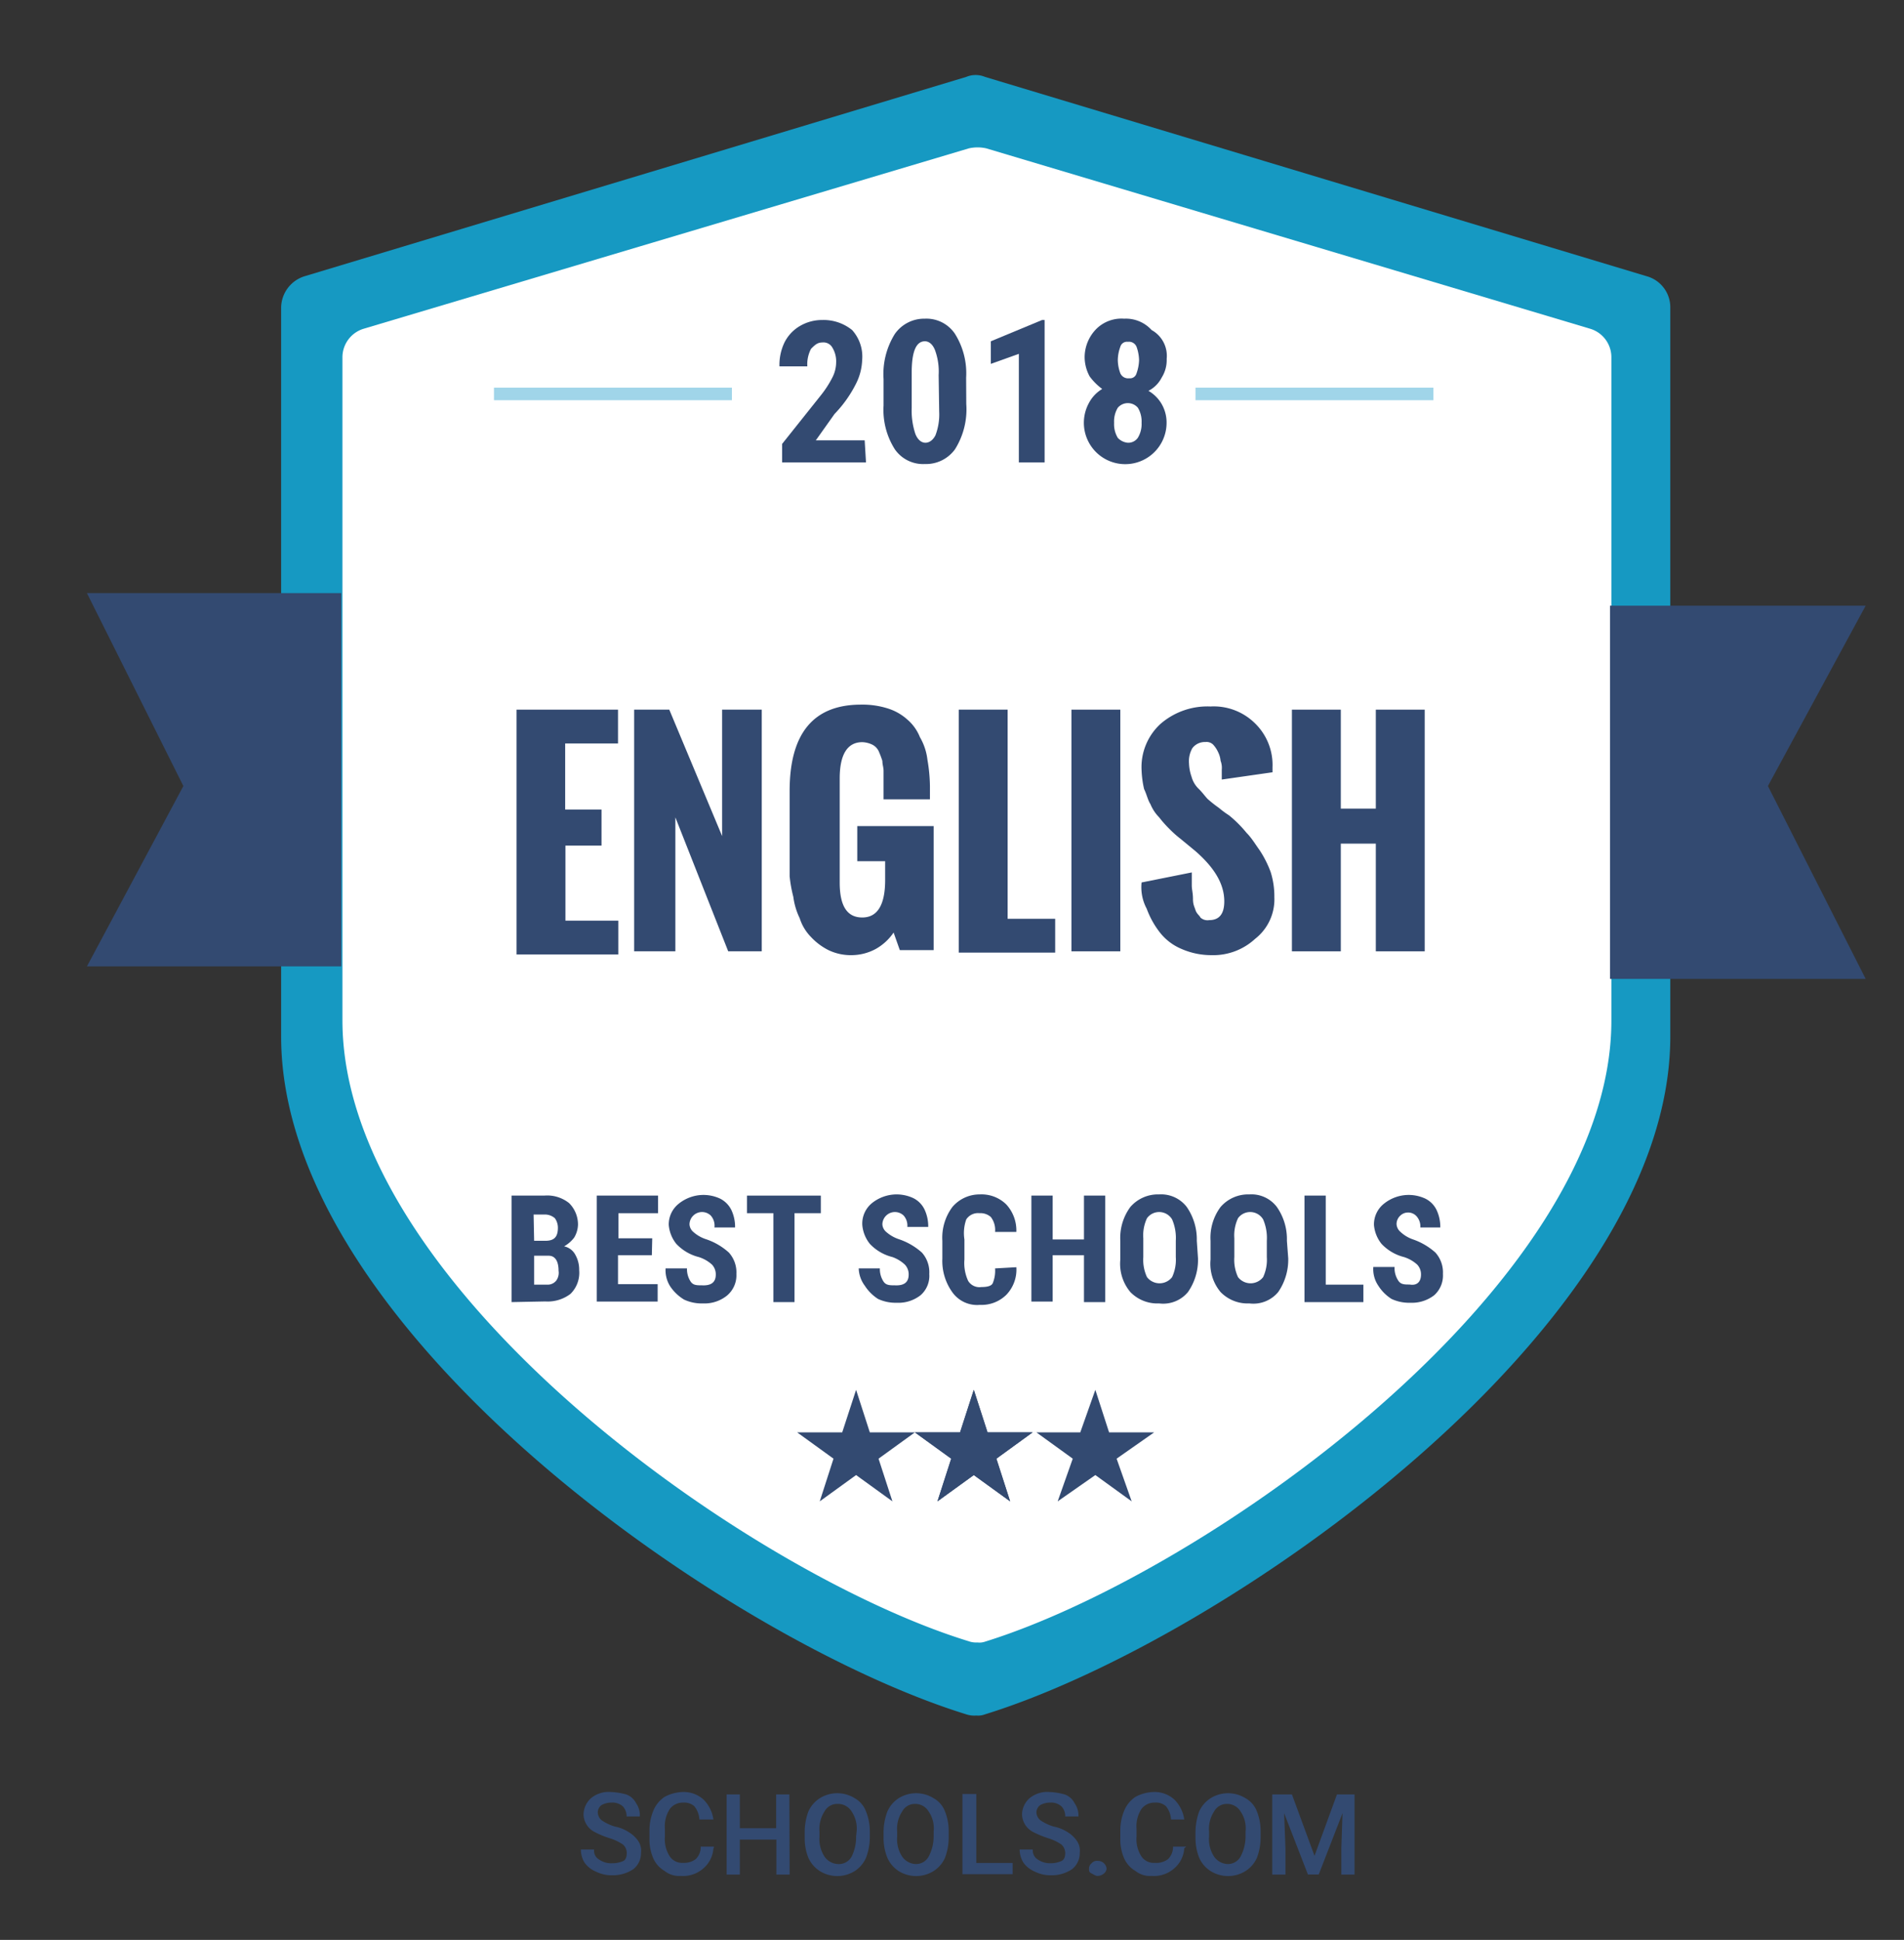 <svg xmlns="http://www.w3.org/2000/svg" width="144.12" height="146.82" viewBox="0 0 144.12 146.82"><rect x="0" y="0" width="144.12" height="146.82" fill="#333333" stroke="none"/><defs><style>.a{fill:#1699c2;}.b{fill:#fff;}.c{fill:#334a71;}.d{fill:#a0d5e9;}</style></defs><title>English</title><path class="a" d="M74.56,129.75c18.11-5.6,51.87-29.21,51.87-51.3V23.27a2.44,2.44,0,0,0-1.81-2.37L74.56,5.82a1.84,1.84,0,0,0-1.42,0L23.08,20.9a2.52,2.52,0,0,0-1.8,2.37V78.45c0,22.19,33.75,45.7,51.86,51.3a1.94,1.94,0,0,0,.76.09A1.47,1.47,0,0,0,74.56,129.75Z"/><path class="b" d="M74.56,124.25c16.5-5.12,47.41-26.84,47.41-47V27.06a2.25,2.25,0,0,0-1.61-2.18L74.66,11.23a3,3,0,0,0-1.33,0L27.53,24.88a2.26,2.26,0,0,0-1.61,2.18V77.22c0,20.19,30.82,41.91,47.41,47a1.67,1.67,0,0,0,.66.09A1.26,1.26,0,0,0,74.56,124.25Z"/><polygon class="c" points="25.83 44.89 6.58 44.89 13.88 59.49 6.58 73.14 25.83 73.14 25.83 44.89"/><polygon class="c" points="121.87 74.09 141.22 74.09 133.82 59.49 141.22 45.84 121.87 45.84 121.87 74.09"/><polygon class="c" points="73.71 105.19 74.75 108.41 78.16 108.41 75.42 110.4 76.46 113.63 73.71 111.64 70.96 113.63 72 110.4 69.25 108.41 72.67 108.41 73.71 105.19"/><polygon class="c" points="73.71 105.19 74.75 108.41 78.16 108.41 75.42 110.4 76.46 113.63 73.71 111.64 70.96 113.63 72 110.4 69.25 108.41 72.67 108.41 73.71 105.19"/><polygon class="c" points="64.8 105.19 65.84 108.41 69.25 108.41 66.5 110.4 67.55 113.63 64.8 111.64 62.05 113.63 63.09 110.4 60.34 108.41 63.75 108.41 64.8 105.19"/><polygon class="c" points="82.91 105.19 83.95 108.41 87.36 108.41 84.52 110.4 85.66 113.63 82.91 111.64 80.06 113.63 81.2 110.4 78.45 108.41 81.77 108.41 82.91 105.19"/><rect class="d" x="37.39" y="29.34" width="18.01" height="0.95"/><rect class="d" x="90.49" y="29.34" width="18.01" height="0.95"/><path class="c" d="M39.1,72V53.71h7.68v2.56h-4v5h2.75V64H42.8v5.68h4v2.56H39.1Z"/><path class="c" d="M48,72V53.71h2.66l4,9.57V53.71h3V72H55.12l-4-10.14V72Z"/><path class="c" d="M59.77,66.32V59.87q0-6.54,5.4-6.54a6.36,6.36,0,0,1,2,.28,4,4,0,0,1,1.51.85,3.41,3.41,0,0,1,.95,1.33,4.37,4.37,0,0,1,.57,1.71,12.34,12.34,0,0,1,.19,2v1H66.88V58.35c0-.28-.09-.47-.09-.76a6.84,6.84,0,0,0-.29-.76,1.07,1.07,0,0,0-.47-.47,1.89,1.89,0,0,0-.76-.19c-1.14,0-1.71.95-1.71,2.75v7.87c0,1.8.57,2.65,1.71,2.65S67,68.5,67,66.6V65.18H64.89V62.52h5.78v9.39H68.11l-.47-1.33a4,4,0,0,1-1.33,1.23,3.87,3.87,0,0,1-1.8.48,3.91,3.91,0,0,1-1.8-.38,4.67,4.67,0,0,1-1.33-1,3.55,3.55,0,0,1-.85-1.42,5.2,5.2,0,0,1-.48-1.61A10.25,10.25,0,0,1,59.77,66.32Z"/><path class="c" d="M72.57,72V53.71h3.7V69.54h3.6V72.1h-7.3Z"/><path class="c" d="M81.1,72V53.71h3.7V72Z"/><path class="c" d="M86.41,66.79l3.8-.76v1c0,.28.09.57.09,1s.1.57.19.85.28.38.38.57a.8.8,0,0,0,.66.19c.76,0,1.14-.47,1.14-1.42,0-1.33-.76-2.56-2.18-3.8l-1.14-.94a8.17,8.17,0,0,1-.85-.76,8.48,8.48,0,0,1-.76-.86,3.07,3.07,0,0,1-.66-1c-.19-.28-.29-.76-.48-1.14a7.57,7.57,0,0,1-.19-1.42,4.44,4.44,0,0,1,1.43-3.51,5.42,5.42,0,0,1,3.79-1.32A4.44,4.44,0,0,1,95,54.75a4.39,4.39,0,0,1,1.32,3.32v.38L92.48,59v-.75a1.49,1.49,0,0,0-.09-.67,1.83,1.83,0,0,0-.19-.66,2.1,2.1,0,0,0-.38-.57.7.7,0,0,0-.57-.19,1.18,1.18,0,0,0-1,.47A2,2,0,0,0,90,57.78a3.33,3.33,0,0,0,.19,1,2,2,0,0,0,.56.94c.29.29.48.57.67.76a9.78,9.78,0,0,0,.85.67,7.06,7.06,0,0,0,.76.56,9.26,9.26,0,0,1,1.33,1.33c.38.38.66.86,1,1.33A8,8,0,0,1,96.18,66a6.1,6.1,0,0,1,.28,1.9A3.79,3.79,0,0,1,95,71.06a4.67,4.67,0,0,1-3.32,1.23,5.61,5.61,0,0,1-2.27-.48,4.07,4.07,0,0,1-1.61-1.23,6.61,6.61,0,0,1-1-1.8A3.45,3.45,0,0,1,86.41,66.79Z"/><path class="c" d="M97.79,72V53.71h3.7V61.2h2.65V53.71h3.7V72h-3.7V63.85h-2.65V72Z"/><path class="c" d="M65.55,35H59.2V33.6l2.94-3.69A7.78,7.78,0,0,0,63,28.58a2.54,2.54,0,0,0,.29-1.14A2,2,0,0,0,63,26.3a.77.77,0,0,0-.75-.38c-.38,0-.57.19-.86.48a2.51,2.51,0,0,0-.28,1.33H59a3.92,3.92,0,0,1,.38-1.81,3,3,0,0,1,1.14-1.23,3.3,3.3,0,0,1,1.71-.47,3.43,3.43,0,0,1,2.27.76,3,3,0,0,1,.76,2.27,4.31,4.31,0,0,1-.47,1.8,9.29,9.29,0,0,1-1.62,2.28l-1.42,2h3.7L65.55,35Z"/><path class="c" d="M73.14,30.57A5.69,5.69,0,0,1,72.29,34,2.71,2.71,0,0,1,70,35.12,2.6,2.6,0,0,1,67.73,34a5.56,5.56,0,0,1-.85-3.31v-2a5.73,5.73,0,0,1,.85-3.41A2.71,2.71,0,0,1,70,24.12a2.6,2.6,0,0,1,2.28,1.14,5.61,5.61,0,0,1,.85,3.32Zm-2.09-2.18a4.7,4.7,0,0,0-.28-1.9c-.19-.47-.48-.66-.76-.66-.66,0-1,.76-1,2.37v2.65a5.6,5.6,0,0,0,.28,2c.19.47.48.66.76.66s.57-.19.76-.57a4.45,4.45,0,0,0,.28-1.8Z"/><path class="c" d="M79.21,35H77.12V26.78L75,27.54V25.83l3.88-1.61h.19V35Z"/><path class="c" d="M88.31,27.16a2.49,2.49,0,0,1-.38,1.42,2.29,2.29,0,0,1-1,1,2.76,2.76,0,0,1,1,1,2.81,2.81,0,0,1,.37,1.52,3.13,3.13,0,1,1-5.87-1.61,2.69,2.69,0,0,1,1-1.05,4.5,4.5,0,0,1-.95-.95,3.09,3.09,0,0,1-.38-1.42A3.06,3.06,0,0,1,83,24.88a2.71,2.71,0,0,1,2.09-.76,2.63,2.63,0,0,1,2.08.86A2.23,2.23,0,0,1,88.31,27.16Zm-2.94,6.35a.88.88,0,0,0,.76-.38A2,2,0,0,0,86.41,32a2,2,0,0,0-.28-1.14,1,1,0,0,0-1.52,0A2,2,0,0,0,84.33,32a2,2,0,0,0,.28,1.14A1.18,1.18,0,0,0,85.37,33.51Zm.85-6.26a3.21,3.21,0,0,0-.19-1,.62.62,0,0,0-.66-.38.52.52,0,0,0-.57.38,3,3,0,0,0-.19,1,3,3,0,0,0,.19,1,.64.64,0,0,0,.67.38.51.51,0,0,0,.56-.38A3.21,3.21,0,0,0,86.22,27.25Z"/><path class="c" d="M38.72,98.55V90.49h2.47a2.65,2.65,0,0,1,1.89.57,2.29,2.29,0,0,1,.67,1.61,2,2,0,0,1-.29,1,2.55,2.55,0,0,1-.76.66,1.25,1.25,0,0,1,.86.66,2.27,2.27,0,0,1,.28,1.14,2.24,2.24,0,0,1-.66,1.8,2.85,2.85,0,0,1-1.9.57Zm1.71-4.64h.85c.67,0,.95-.29.95-1A1.25,1.25,0,0,0,42,92.2a1.16,1.16,0,0,0-.76-.28h-.85Zm0,1.13v2.19h1a.83.83,0,0,0,.66-.29,1,1,0,0,0,.19-.76c0-.76-.28-1.14-.75-1.14Z"/><path class="c" d="M49.34,95H46.78v2.19h3v1.32H45.17V90.49h4.64v1.33h-3v1.9h2.56Z"/><path class="c" d="M54.18,96.47a1.07,1.07,0,0,0-.29-.76,2.69,2.69,0,0,0-1-.57,3.51,3.51,0,0,1-1.7-1,2.64,2.64,0,0,1-.57-1.43,2,2,0,0,1,.76-1.61,3,3,0,0,1,1.8-.66,3,3,0,0,1,1.33.28,1.91,1.91,0,0,1,.85.86,3,3,0,0,1,.28,1.32H54.08A1.15,1.15,0,0,0,53.8,92a.95.95,0,0,0-1.61.66.81.81,0,0,0,.28.57,2.69,2.69,0,0,0,1,.57,4.87,4.87,0,0,1,1.7,1,2.24,2.24,0,0,1,.57,1.62A2,2,0,0,1,55,98.08a2.72,2.72,0,0,1-1.8.57,3.15,3.15,0,0,1-1.42-.29,3.35,3.35,0,0,1-1.05-1A2.29,2.29,0,0,1,50.38,96H52A1.72,1.72,0,0,0,52.28,97c.19.28.47.28.85.28C53.89,97.32,54.18,97,54.18,96.47Z"/><path class="c" d="M62.14,91.82h-2v6.73H58.54V91.82h-2V90.49h5.59v1.33Z"/><path class="c" d="M68.78,96.47a1.07,1.07,0,0,0-.29-.76,2.73,2.73,0,0,0-.94-.57,3.5,3.5,0,0,1-1.71-1,2.64,2.64,0,0,1-.57-1.43A2,2,0,0,1,66,91.06a3,3,0,0,1,1.8-.66,3,3,0,0,1,1.33.28,1.86,1.86,0,0,1,.85.86,3,3,0,0,1,.28,1.32H68.68A1.15,1.15,0,0,0,68.4,92a.95.95,0,0,0-1.61.66.81.81,0,0,0,.28.57,2.79,2.79,0,0,0,1,.57,5,5,0,0,1,1.71,1,2.23,2.23,0,0,1,.56,1.62,1.94,1.94,0,0,1-.66,1.61,2.72,2.72,0,0,1-1.8.57,3.15,3.15,0,0,1-1.42-.29,3.35,3.35,0,0,1-1-1A2.29,2.29,0,0,1,65,96H66.6A1.72,1.72,0,0,0,66.88,97c.19.28.48.28.85.28C68.49,97.32,68.78,97,68.78,96.47Z"/><path class="c" d="M76.93,95.9A2.75,2.75,0,0,1,76.17,98a2.67,2.67,0,0,1-2,.76,2.3,2.3,0,0,1-2.08-.95,4.06,4.06,0,0,1-.76-2.56V93.91a3.89,3.89,0,0,1,.76-2.56,2.7,2.7,0,0,1,2.08-.95,2.67,2.67,0,0,1,2,.76,2.91,2.91,0,0,1,.76,2.08H75.32A1.61,1.61,0,0,0,75,92.11a1.18,1.18,0,0,0-.86-.29,1.06,1.06,0,0,0-1,.47A3.11,3.11,0,0,0,73,93.81v1.52a3.22,3.22,0,0,0,.28,1.61,1,1,0,0,0,1,.47c.48,0,.76-.09.86-.28A2.49,2.49,0,0,0,75.32,96l1.61-.09Z"/><path class="c" d="M83.66,98.55H82.05V95H79.68v3.51H78.07V90.49h1.61v3.32h2.37V90.49h1.61Z"/><path class="c" d="M90.68,95.23a4.25,4.25,0,0,1-.76,2.56,2.43,2.43,0,0,1-2.18.86,2.85,2.85,0,0,1-2.18-.86,3.33,3.33,0,0,1-.76-2.46V93.91a3.94,3.94,0,0,1,.76-2.56,2.76,2.76,0,0,1,2.18-.95,2.44,2.44,0,0,1,2.09.95,4.32,4.32,0,0,1,.76,2.56l.09,1.32ZM89,93.91a3.54,3.54,0,0,0-.28-1.62,1.14,1.14,0,0,0-1.9-.09,3.05,3.05,0,0,0-.28,1.52v1.42a3.11,3.11,0,0,0,.28,1.52,1.2,1.2,0,0,0,1.9,0A3.11,3.11,0,0,0,89,95.14Z"/><path class="c" d="M97.51,95.23a4.32,4.32,0,0,1-.76,2.56,2.44,2.44,0,0,1-2.18.86,2.85,2.85,0,0,1-2.18-.86,3.33,3.33,0,0,1-.76-2.46V93.91a3.89,3.89,0,0,1,.76-2.56,2.76,2.76,0,0,1,2.18-.95,2.41,2.41,0,0,1,2.08.95,4.25,4.25,0,0,1,.76,2.56l.1,1.32Zm-1.62-1.32a3.54,3.54,0,0,0-.28-1.62,1.14,1.14,0,0,0-1.9-.09,3.05,3.05,0,0,0-.28,1.52v1.42a3.11,3.11,0,0,0,.28,1.52,1.2,1.2,0,0,0,1.9,0,3.11,3.11,0,0,0,.28-1.52Z"/><path class="c" d="M100.35,97.23h2.85v1.32H98.74V90.49h1.61Z"/><path class="c" d="M107.56,96.47a1.07,1.07,0,0,0-.29-.76,2.69,2.69,0,0,0-1-.57,3.51,3.51,0,0,1-1.7-1,2.64,2.64,0,0,1-.57-1.43,2,2,0,0,1,.76-1.61,3,3,0,0,1,1.8-.66,3,3,0,0,1,1.33.28,1.86,1.86,0,0,1,.85.86,3,3,0,0,1,.28,1.32h-1.51a1.15,1.15,0,0,0-.29-.85.85.85,0,0,0-.66-.28A.83.83,0,0,0,106,92a.86.86,0,0,0-.29.66.83.83,0,0,0,.29.57,2.63,2.63,0,0,0,.94.57,5,5,0,0,1,1.71,1,2.24,2.24,0,0,1,.57,1.62,2,2,0,0,1-.66,1.61,2.76,2.76,0,0,1-1.81.57,3.15,3.15,0,0,1-1.42-.29,3.22,3.22,0,0,1-1-1,2.23,2.23,0,0,1-.38-1.42h1.61a1.72,1.72,0,0,0,.29,1.05c.19.28.47.28.85.28C107.27,97.32,107.56,97,107.56,96.47Z"/><path class="c" d="M47.44,140.27a.85.85,0,0,0-.28-.66,3.65,3.65,0,0,0-1-.48,6.58,6.58,0,0,1-1.14-.47,1.53,1.53,0,0,1-.85-1.33,1.7,1.7,0,0,1,.56-1.23,2.09,2.09,0,0,1,1.52-.47,5,5,0,0,1,1.14.18,1.33,1.33,0,0,1,.76.67,1.59,1.59,0,0,1,.28,1h-1a1.11,1.11,0,0,0-.28-.76,1.18,1.18,0,0,0-.86-.29,1.52,1.52,0,0,0-.76.19.68.68,0,0,0-.28.57.81.81,0,0,0,.28.57,3.6,3.6,0,0,0,1,.48,3,3,0,0,1,1.13.47,2.22,2.22,0,0,1,.67.66,1.3,1.3,0,0,1,.19.86,1.54,1.54,0,0,1-.57,1.23,2.75,2.75,0,0,1-1.61.47,2.63,2.63,0,0,1-1.24-.28,2,2,0,0,1-.85-.67,1.88,1.88,0,0,1-.28-1h1a.76.76,0,0,0,.38.76,1.59,1.59,0,0,0,1,.28,2,2,0,0,0,.85-.18C47.35,140.75,47.44,140.56,47.44,140.27Z"/><path class="c" d="M54,139.89a2.17,2.17,0,0,1-.76,1.52,2.32,2.32,0,0,1-1.71.57,1.76,1.76,0,0,1-1.23-.38,2.07,2.07,0,0,1-.85-.95,3.61,3.61,0,0,1-.29-1.52v-.57a3.91,3.91,0,0,1,.29-1.51,2.33,2.33,0,0,1,.85-1.05,3.06,3.06,0,0,1,1.33-.37,2.23,2.23,0,0,1,1.61.56,2.63,2.63,0,0,1,.76,1.52H52.94a1.76,1.76,0,0,0-.38-1,1.15,1.15,0,0,0-.85-.28,1.23,1.23,0,0,0-1,.47,2.39,2.39,0,0,0-.38,1.52V139a2.39,2.39,0,0,0,.38,1.52,1.12,1.12,0,0,0,1,.47,1.47,1.47,0,0,0,.95-.28,1.28,1.28,0,0,0,.38-.95h1v.09Z"/><path class="c" d="M59.77,141.88h-1v-2.65H56v2.65h-1v-6.07h1v2.56h2.75v-2.56h1Z"/><path class="c" d="M65.84,139a4.39,4.39,0,0,1-.29,1.61,2.3,2.3,0,0,1-.85,1,2.5,2.5,0,0,1-2.65,0,2.32,2.32,0,0,1-.86-1,3.92,3.92,0,0,1-.28-1.52v-.38a4.47,4.47,0,0,1,.28-1.61,2.32,2.32,0,0,1,.86-1,2.5,2.5,0,0,1,2.65,0,1.91,1.91,0,0,1,.85,1,4,4,0,0,1,.29,1.52Zm-1-.38a2.29,2.29,0,0,0-.38-1.52,1.2,1.2,0,0,0-1.05-.57,1.09,1.09,0,0,0-1,.57,2.45,2.45,0,0,0-.38,1.52V139a2.45,2.45,0,0,0,.38,1.52,1.31,1.31,0,0,0,1,.56,1.1,1.1,0,0,0,1.05-.56A3.25,3.25,0,0,0,64.8,139Z"/><path class="c" d="M71.81,139a4.39,4.39,0,0,1-.28,1.61,2.32,2.32,0,0,1-.86,1,2.5,2.5,0,0,1-2.65,0,2.3,2.3,0,0,1-.85-1,3.92,3.92,0,0,1-.29-1.52v-.38a4.47,4.47,0,0,1,.29-1.61,2.3,2.3,0,0,1,.85-1,2.5,2.5,0,0,1,2.65,0,1.92,1.92,0,0,1,.86,1,4,4,0,0,1,.28,1.52Zm-1.14-.38a2.24,2.24,0,0,0-.38-1.52,1.17,1.17,0,0,0-1-.57,1.09,1.09,0,0,0-1,.57,2.39,2.39,0,0,0-.38,1.52V139a2.39,2.39,0,0,0,.38,1.52,1.31,1.31,0,0,0,1,.56,1.08,1.08,0,0,0,1-.56,3.25,3.25,0,0,0,.38-1.52Z"/><path class="c" d="M73.9,141h2.75v.85h-3.8v-6.07H73.9Z"/><path class="c" d="M80.63,140.27a.89.89,0,0,0-.28-.66,3.6,3.6,0,0,0-1-.48,7.32,7.32,0,0,1-1.14-.47,1.55,1.55,0,0,1-.85-1.33,1.67,1.67,0,0,1,.57-1.23,2.09,2.09,0,0,1,1.52-.47,4.84,4.84,0,0,1,1.13.18,1.33,1.33,0,0,1,.76.67,1.6,1.6,0,0,1,.29,1h-1a1.07,1.07,0,0,0-.28-.76,1.15,1.15,0,0,0-.85-.29,1.52,1.52,0,0,0-.76.19.69.69,0,0,0-.29.57.83.83,0,0,0,.29.57,3.65,3.65,0,0,0,1,.48,3.08,3.08,0,0,1,1.14.47,2.31,2.31,0,0,1,.66.66,1.3,1.3,0,0,1,.19.86,1.54,1.54,0,0,1-.57,1.23,2.72,2.72,0,0,1-1.61.47,2.62,2.62,0,0,1-1.23-.28,2,2,0,0,1-.85-.67,1.89,1.89,0,0,1-.29-1h1a.78.78,0,0,0,.38.76,1.61,1.61,0,0,0,.95.28,2,2,0,0,0,.86-.18C80.53,140.75,80.63,140.56,80.63,140.27Z"/><path class="c" d="M83.09,140.84a.66.66,0,0,1,.67.57.52.52,0,0,1-.19.38.78.78,0,0,1-.48.19c-.18,0-.28-.1-.47-.19s-.19-.19-.19-.38a.5.5,0,0,1,.19-.38A.52.52,0,0,1,83.09,140.84Z"/><path class="c" d="M89.64,139.89a2.17,2.17,0,0,1-.76,1.52,2.32,2.32,0,0,1-1.71.57,1.76,1.76,0,0,1-1.23-.38,2.07,2.07,0,0,1-.85-.95,3.61,3.61,0,0,1-.29-1.52v-.57a3.91,3.91,0,0,1,.29-1.51,2.33,2.33,0,0,1,.85-1.05,3.06,3.06,0,0,1,1.33-.37,2.23,2.23,0,0,1,1.61.56,2.63,2.63,0,0,1,.76,1.52h-1a1.76,1.76,0,0,0-.38-1,1.13,1.13,0,0,0-.85-.28,1.23,1.23,0,0,0-1,.47,2.39,2.39,0,0,0-.38,1.52V139a2.39,2.39,0,0,0,.38,1.52,1.12,1.12,0,0,0,1,.47,1.47,1.47,0,0,0,1-.28,1.28,1.28,0,0,0,.38-.95h1Z"/><path class="c" d="M95.42,139a4.39,4.39,0,0,1-.28,1.61,2.32,2.32,0,0,1-.86,1,2.5,2.5,0,0,1-2.65,0,2.32,2.32,0,0,1-.86-1,4.11,4.11,0,0,1-.28-1.52v-.38a4.69,4.69,0,0,1,.28-1.61,2.32,2.32,0,0,1,.86-1,2.5,2.5,0,0,1,2.65,0,1.92,1.92,0,0,1,.86,1,4,4,0,0,1,.28,1.52Zm-1.14-.38a2.24,2.24,0,0,0-.38-1.52,1.18,1.18,0,0,0-1-.57,1.09,1.09,0,0,0-1,.57,2.39,2.39,0,0,0-.38,1.52V139a2.39,2.39,0,0,0,.38,1.52,1.31,1.31,0,0,0,1,.56,1.1,1.1,0,0,0,1-.56,3.25,3.25,0,0,0,.38-1.52Z"/><path class="c" d="M97.79,135.81l1.71,4.65,1.7-4.65h1.33v6.07h-1v-2l.09-2.65-1.8,4.64H99l-1.8-4.64.1,2.65v2h-1v-6.07Z"/></svg>
